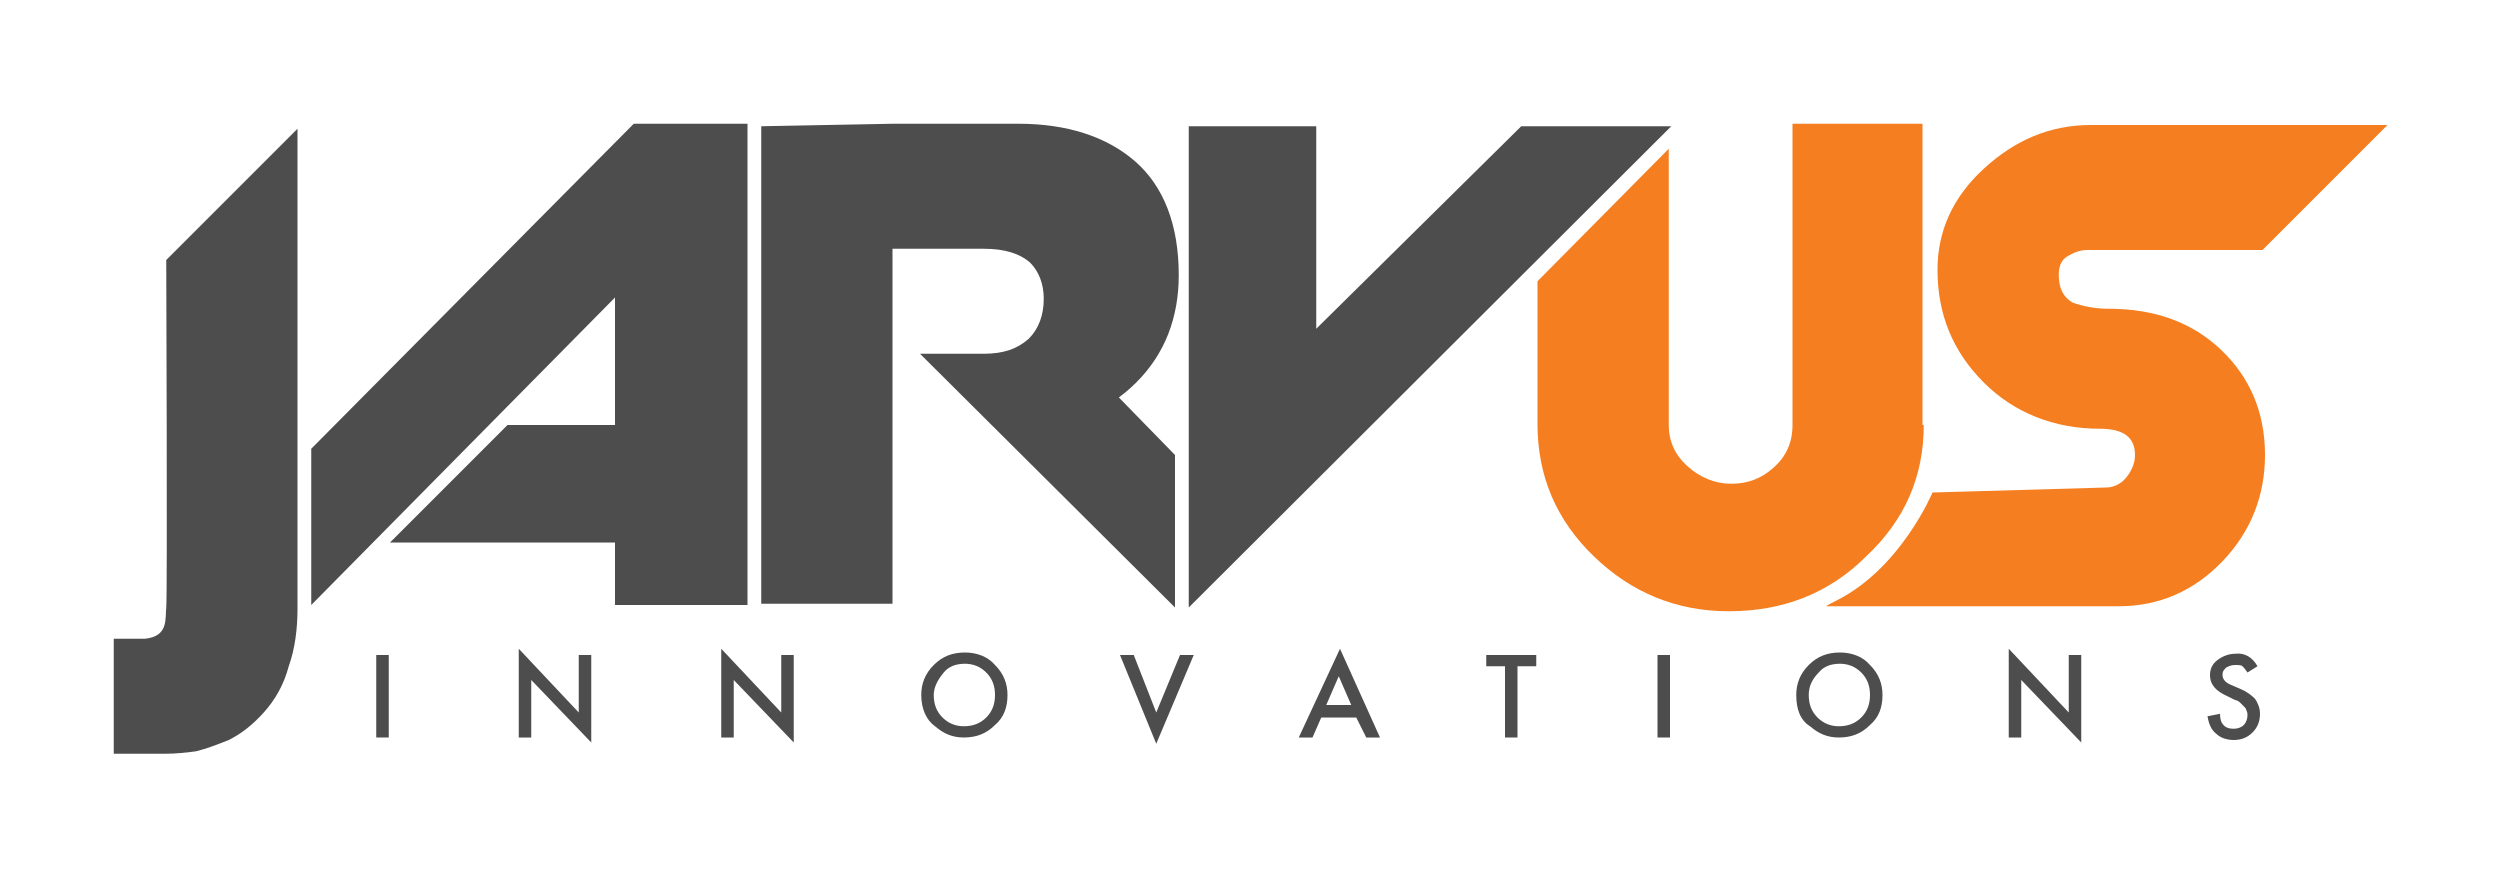 <?xml version="1.0" encoding="utf-8"?>
<!-- Generator: Adobe Illustrator 19.2.0, SVG Export Plug-In . SVG Version: 6.00 Build 0)  -->
<!DOCTYPE svg PUBLIC "-//W3C//DTD SVG 1.1//EN" "http://www.w3.org/Graphics/SVG/1.1/DTD/svg11.dtd">
<svg version="1.1" id="Layer_1" xmlns="http://www.w3.org/2000/svg" xmlns:xlink="http://www.w3.org/1999/xlink" x="0px" y="0px"
	 viewBox="0 0 200 70" style="enable-background:new 0 0 200 70;" xml:space="preserve">
<style type="text/css">
	.st0{fill:#4D4D4D;}
	.st1{fill:#F47E20;}
	.st2{fill:#FFFFFF;}
	.st3{fill:#F9B715;}
	.st4{fill:#BBBCBE;}
</style>
<g>
	<g>
		<path class="st0" d="M13.3,48.6c0.1-0.9,0-27.8,0-27.8l10.5-10.5v38.4c0,1.6-0.2,3.2-0.7,4.6c-0.4,1.5-1.1,2.7-2,3.7
			c-0.9,1-1.8,1.7-2.8,2.2c-1,0.4-1.8,0.7-2.6,0.9c-0.7,0.1-1.6,0.2-2.5,0.2H9.1v-9.2h2.5C13.5,50.9,13.2,49.5,13.3,48.6z"/>
		<path class="st0" d="M24.9,35.9l25.8-26h9.1v38.5H49.2v-5h-18l9.4-9.4h8.6l0-10.2L24.9,48.4L24.9,35.9z"/>
		<path class="st0" d="M60.9,10.1l10.5-0.2v38.4H60.9V10.1z M81.5,9.9c3.8,0,7,1,9.3,3c2.3,2,3.5,5.1,3.5,9.1c0,3.4-1.1,6.3-3.4,8.6
			c-2.3,2.3-5.3,3.5-9.1,3.5H81c-0.3,0-0.6,0-0.9-0.1c-0.3-0.1-0.5-0.1-0.6-0.2c-0.1,0-0.1-0.1-0.1-0.1l0.3-0.2l0.6-0.3L74,28.3
			l4.7,0c1.6,0,2.7-0.4,3.6-1.2c0.8-0.8,1.2-1.9,1.2-3.2c0-1.2-0.4-2.2-1.1-2.9c-0.8-0.7-2-1.1-3.7-1.1h-7.4V9.9H81.5z M94,48.6
			L73.6,28.3l12.5,0l7.9,8.1L94,48.6z"/>
		<path class="st0" d="M95.1,10.1l10.2,0l0,16.2l16.4-16.2l12,0L95.1,48.6V10.1z"/>
		<path class="st1" d="M153.9,34c0,4.1-1.5,7.6-4.6,10.5c-3,3-6.7,4.4-11,4.4c-4.2,0-7.8-1.5-10.8-4.4c-3-2.9-4.5-6.4-4.5-10.6V22.5
			l10.5-10.6v22.1c0,1.3,0.5,2.4,1.5,3.3c1,0.9,2.2,1.4,3.5,1.4c1.3,0,2.4-0.4,3.4-1.3c1-0.9,1.5-2,1.5-3.4V9.9h10.4v5.2V34z"/>
		<path class="st1" d="M168.7,24.7c3.7,0,6.7,1.1,9,3.3c2.3,2.2,3.5,5,3.5,8.4c0,3.2-1.1,6.1-3.4,8.5c-2.3,2.4-5.1,3.6-8.3,3.6
			h-23.4c0,0-0.1,0,0.9-0.5c5.1-2.6,7.6-8.6,7.6-8.6l13.9-0.4c0.6,0,1.2-0.3,1.6-0.8c0.4-0.5,0.7-1.1,0.7-1.8c0-1.4-0.9-2.1-2.8-2.1
			c-3.7,0-6.9-1.3-9.3-3.7c-2.5-2.5-3.7-5.5-3.7-9c0-3.1,1.2-5.8,3.7-8.1c2.5-2.3,5.3-3.5,8.6-3.5h23.7l-10,10h-14
			c-0.6,0-1.1,0.2-1.6,0.5c-0.5,0.3-0.7,0.8-0.7,1.5c0,1.1,0.4,1.8,1.1,2.2C166.6,24.5,167.6,24.7,168.7,24.7z"/>
	</g>
	<g>
		<path class="st0" d="M31.1,52.4V59h-1v-6.6H31.1z"/>
		<path class="st0" d="M41.5,59v-7.1l4.8,5.1v-4.6h1v7l-4.8-5V59H41.5z"/>
		<path class="st0" d="M57.7,59v-7.1l4.8,5.1v-4.6h1v7l-4.8-5V59H57.7z"/>
		<path class="st0" d="M73.7,55.6c0-0.9,0.3-1.7,1-2.4c0.7-0.7,1.5-1,2.5-1c0.9,0,1.8,0.3,2.4,1c0.7,0.7,1,1.5,1,2.4
			c0,1-0.3,1.8-1,2.4c-0.7,0.7-1.5,1-2.5,1c-0.9,0-1.6-0.3-2.3-0.9C74.1,57.6,73.7,56.7,73.7,55.6z M74.7,55.6
			c0,0.7,0.2,1.3,0.7,1.8c0.5,0.5,1.1,0.7,1.7,0.7c0.7,0,1.3-0.2,1.8-0.7c0.5-0.5,0.7-1.1,0.7-1.8c0-0.7-0.2-1.3-0.7-1.8
			c-0.5-0.5-1.1-0.7-1.7-0.7c-0.7,0-1.3,0.2-1.7,0.7C75,54.4,74.7,55,74.7,55.6z"/>
		<path class="st0" d="M90.7,52.4l1.8,4.6l1.9-4.6h1.1l-3,7.1l-2.9-7.1H90.7z"/>
		<path class="st0" d="M108.5,57.4h-2.8l-0.7,1.6h-1.1l3.3-7.1l3.2,7.1h-1.1L108.5,57.4z M108.1,56.4l-1-2.3l-1,2.3H108.1z"/>
		<path class="st0" d="M121.4,53.3V59h-1v-5.7h-1.5v-0.9h4v0.9H121.4z"/>
		<path class="st0" d="M133.6,52.4V59h-1v-6.6H133.6z"/>
		<path class="st0" d="M143.7,55.6c0-0.9,0.3-1.7,1-2.4c0.7-0.7,1.5-1,2.5-1c0.9,0,1.8,0.3,2.4,1c0.7,0.7,1,1.5,1,2.4
			c0,1-0.3,1.8-1,2.4c-0.7,0.7-1.5,1-2.5,1c-0.9,0-1.6-0.3-2.3-0.9C144,57.6,143.7,56.7,143.7,55.6z M144.7,55.6
			c0,0.7,0.2,1.3,0.7,1.8c0.5,0.5,1.1,0.7,1.7,0.7c0.7,0,1.3-0.2,1.8-0.7c0.5-0.5,0.7-1.1,0.7-1.8c0-0.7-0.2-1.3-0.7-1.8
			c-0.5-0.5-1.1-0.7-1.7-0.7c-0.7,0-1.3,0.2-1.7,0.7C144.9,54.4,144.7,55,144.7,55.6z"/>
		<path class="st0" d="M160.7,59v-7.1l4.8,5.1v-4.6h1v7l-4.8-5V59H160.7z"/>
		<path class="st0" d="M180.6,53.3l-0.8,0.5c-0.2-0.3-0.3-0.4-0.4-0.5c-0.1-0.1-0.3-0.1-0.6-0.1c-0.3,0-0.5,0.1-0.7,0.2
			c-0.2,0.2-0.3,0.3-0.3,0.6c0,0.3,0.2,0.6,0.7,0.8l0.7,0.3c0.5,0.2,0.9,0.5,1.2,0.8c0.2,0.3,0.4,0.7,0.4,1.2c0,0.6-0.2,1.1-0.6,1.5
			c-0.4,0.4-0.9,0.6-1.5,0.6c-0.6,0-1.1-0.2-1.4-0.5c-0.4-0.3-0.6-0.8-0.7-1.4l1-0.2c0,0.4,0.1,0.7,0.2,0.8c0.2,0.3,0.5,0.4,0.9,0.4
			c0.3,0,0.6-0.1,0.8-0.3c0.2-0.2,0.3-0.5,0.3-0.8c0-0.1,0-0.2-0.1-0.4c0-0.1-0.1-0.2-0.2-0.3c-0.1-0.1-0.2-0.2-0.3-0.3
			c-0.1-0.1-0.3-0.2-0.4-0.2l-0.6-0.3c-0.9-0.4-1.4-0.9-1.4-1.7c0-0.5,0.2-0.9,0.6-1.2c0.4-0.3,0.9-0.5,1.4-0.5
			C179.6,52.2,180.2,52.6,180.6,53.3z"/>
	</g>
</g>
</svg>
